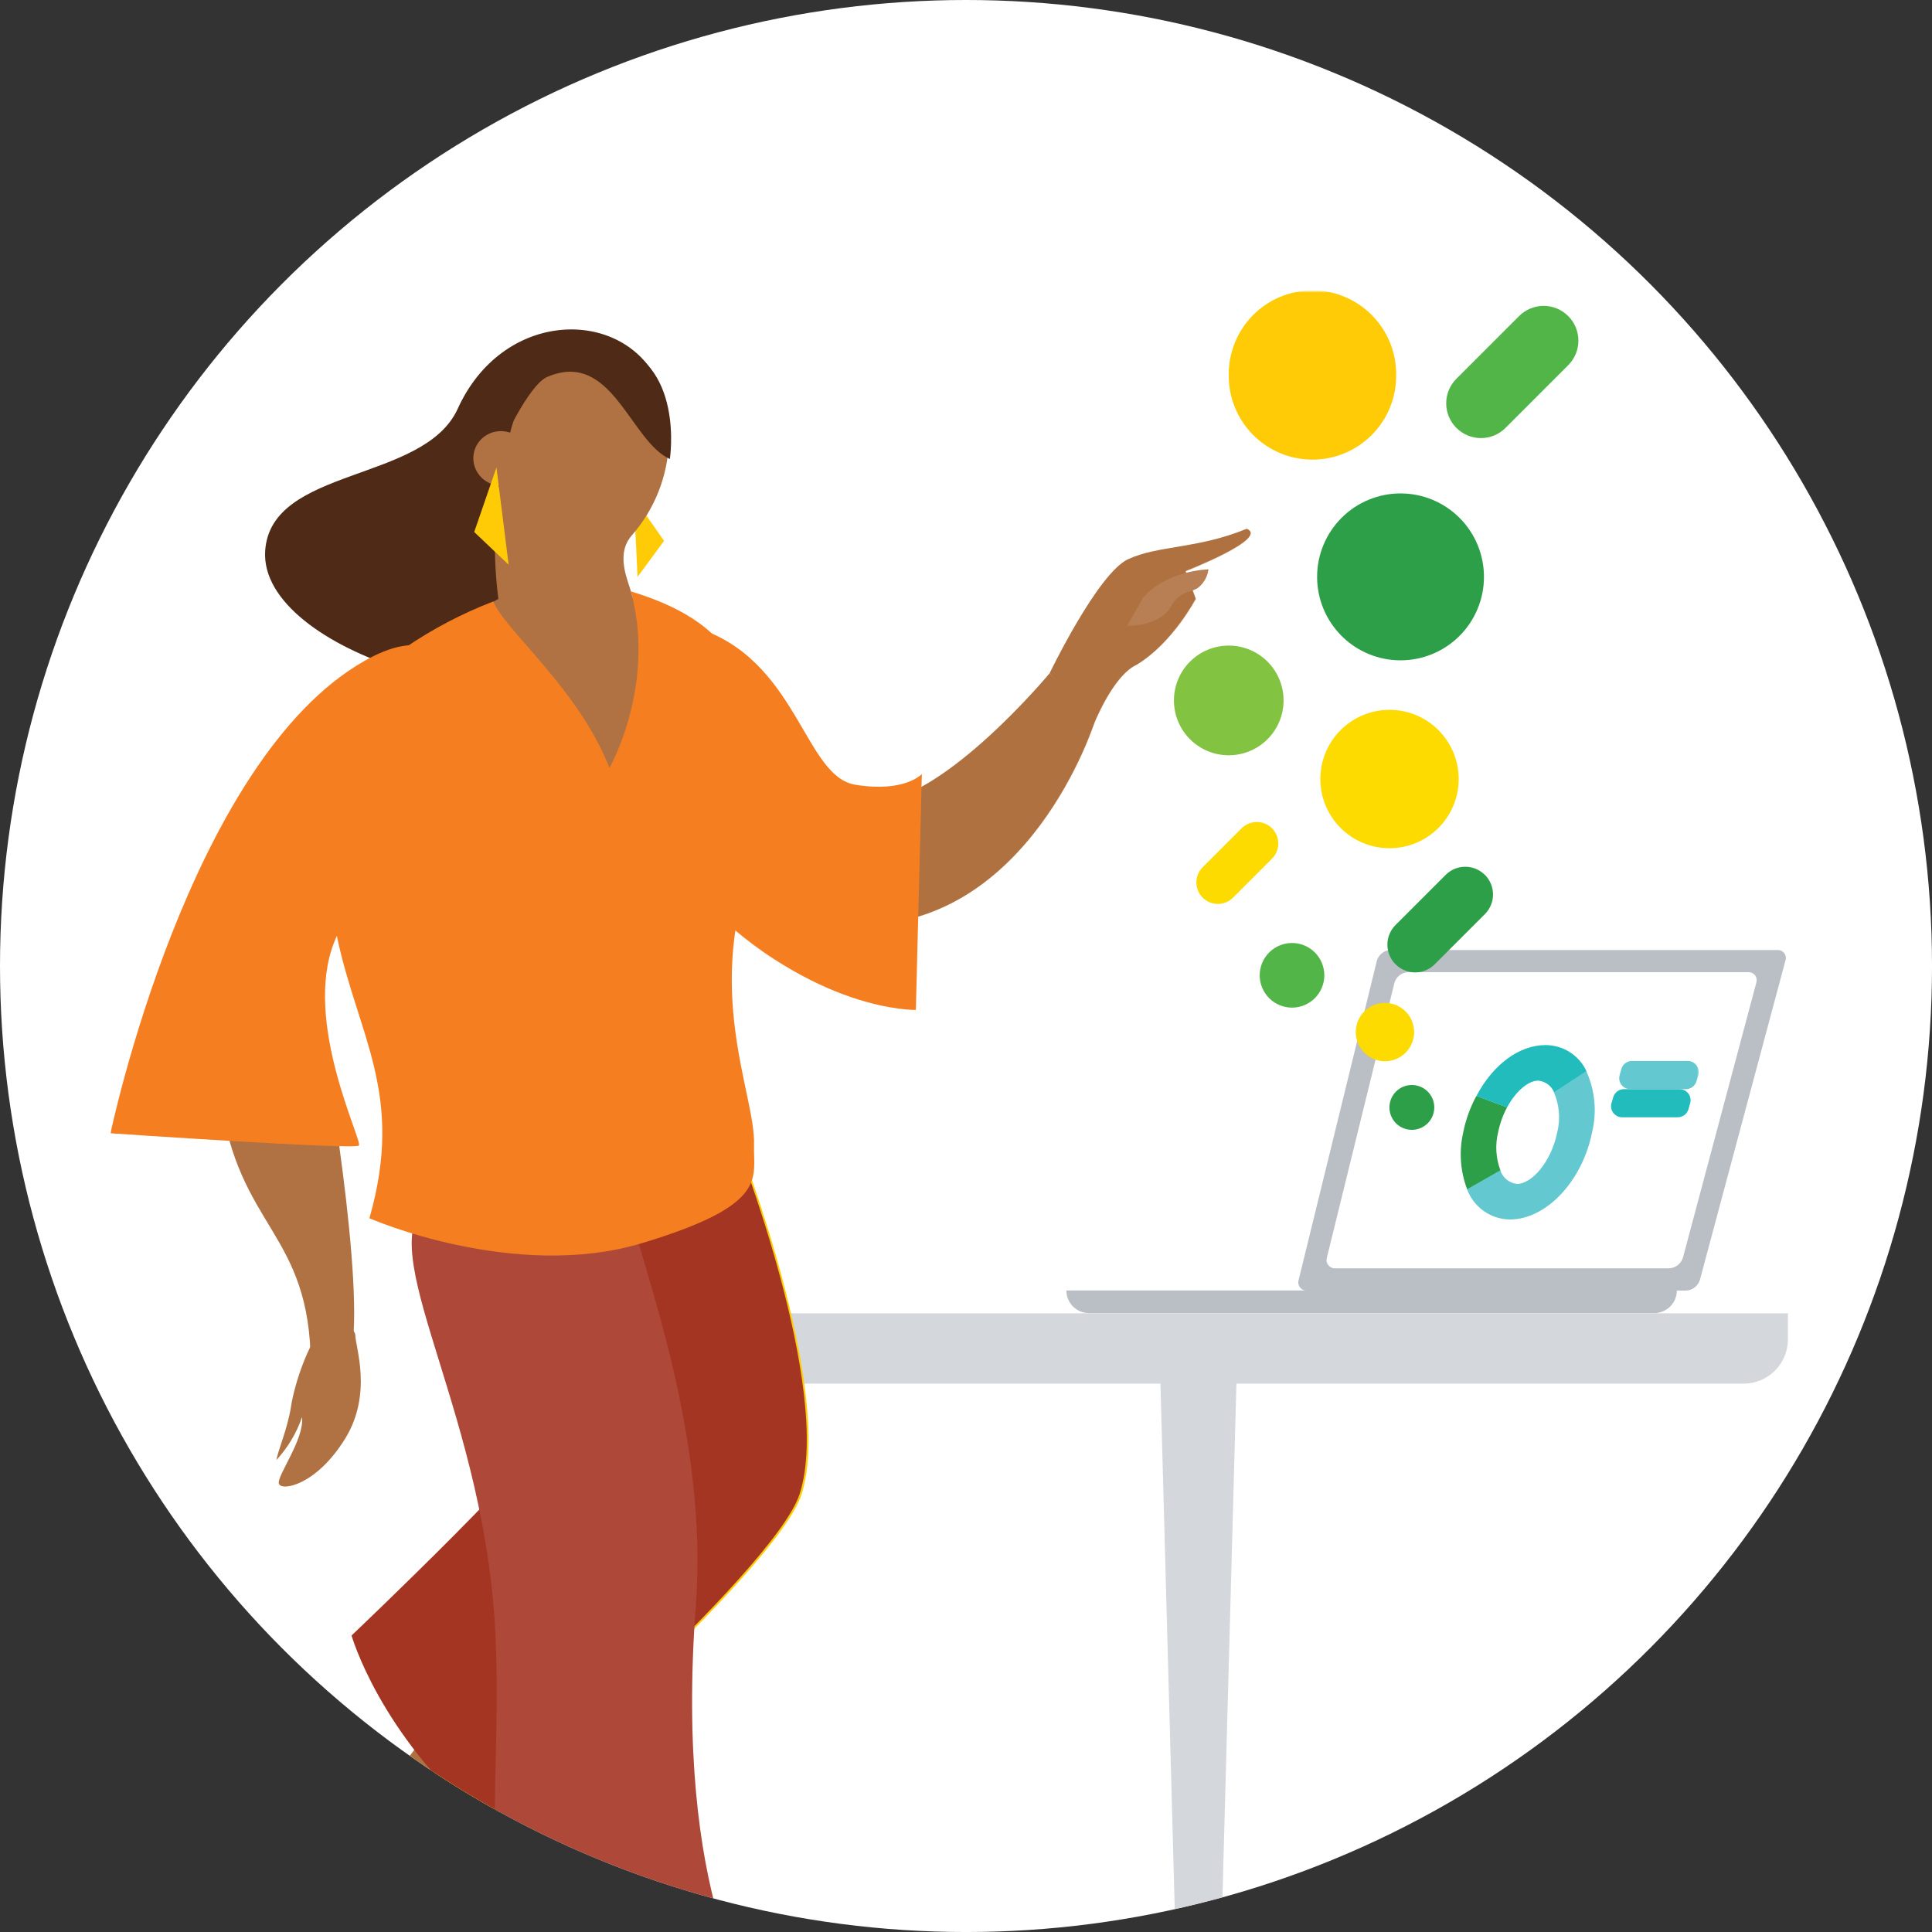 <?xml version="1.0" encoding="UTF-8"?><svg id="Layer_2" xmlns="http://www.w3.org/2000/svg" xmlns:xlink="http://www.w3.org/1999/xlink" viewBox="0 0 1281.79 1281.79"><rect x="0" y="0" width="1281.79" height="1281.79" fill="#333333" stroke="none"/><defs><style>.cls-1{fill:#d4d7dc;}.cls-1,.cls-2,.cls-3,.cls-4,.cls-5,.cls-6,.cls-7,.cls-8,.cls-9,.cls-10,.cls-11,.cls-12,.cls-13,.cls-14,.cls-15,.cls-16,.cls-17,.cls-18,.cls-19,.cls-20{stroke-width:0px;}.cls-1,.cls-2,.cls-3,.cls-4,.cls-5,.cls-6,.cls-7,.cls-8,.cls-9,.cls-10,.cls-11,.cls-12,.cls-13,.cls-14,.cls-15,.cls-16,.cls-17,.cls-18,.cls-20{fill-rule:evenodd;}.cls-2{fill:#f57f20;}.cls-3{fill:#b07242;}.cls-4{fill:#64c8d0;}.cls-5{fill:rgba(255,255,255,.09);}.cls-21{clip-path:url(#clippath);}.cls-6{fill:rgba(176,114,66,.25);}.cls-22{mask:url(#mask);}.cls-7{fill:#2d9f48;}.cls-23,.cls-15,.cls-19{fill:#fff;}.cls-8{fill:rgba(245,127,32,.38);}.cls-9{fill:#ffcd07;}.cls-10{fill:#82c341;}.cls-11{fill:rgba(255,255,255,.1);}.cls-12{fill:#52b548;}.cls-13{fill:#babec5;}.cls-14{fill:#ffcb06;}.cls-16{fill:#a53523;}.cls-17{fill:#22bcbc;}.cls-18{fill:#4e2a17;}.cls-20{fill:#fedb00;}.cls-24{mask:url(#mask-3);}.cls-25{mask:url(#mask-2);}.cls-26{mask:url(#mask-5);}.cls-27{mask:url(#mask-4);}.cls-28{mask:url(#mask-1);}.cls-29{mask:url(#mask-6);}</style><clipPath id="clippath"><circle class="cls-19" cx="640.9" cy="640.9" r="640.9"/></clipPath><mask id="mask" x="426.63" y="350.94" width="403.15" height="262.87" maskUnits="userSpaceOnUse"><g id="mask0_632_2"><path class="cls-15" d="M426.64,350.95h403.14v262.86h-403.14v-262.86Z"/></g></mask><mask id="mask-1" x="747.64" y="377.75" width="54.09" height="37.65" maskUnits="userSpaceOnUse"><g id="mask1_632_2"><path class="cls-15" d="M747.64,377.75h54.09v37.65h-54.09v-37.65Z"/></g></mask><mask id="mask-2" x="212.22" y="1118.37" width="127.61" height="232.25" maskUnits="userSpaceOnUse"><g id="mask2_632_2"><path class="cls-15" d="M212.23,1118.37h127.61v232.25h-127.61v-232.25Z"/></g></mask><mask id="mask-3" x="412.6" y="415.02" width="149.46" height="237.74" maskUnits="userSpaceOnUse"><g id="mask3_632_2"><path class="cls-15" d="M412.6,415.02h149.45v237.74h-149.45v-237.74Z"/></g></mask><mask id="mask-4" x="273.15" y="754.4" width="228.76" height="576.48" maskUnits="userSpaceOnUse"><g id="mask4_632_2"><path class="cls-15" d="M273.16,754.4h228.75v576.48h-228.76v-576.48h0Z"/></g></mask><mask id="mask-5" x="215.02" y="449.14" width="98.85" height="377.01" maskUnits="userSpaceOnUse"><g id="mask5_632_2"><path class="cls-15" d="M215.02,449.14h98.84v377.01h-98.85v-377.01Z"/></g></mask><mask id="mask-6" x="73.31" y="192.65" width="1053.73" height="1261.83" maskUnits="userSpaceOnUse"><g id="mask6_632_2"><path class="cls-15" d="M73.31,193.24h1053.72v1261.24H73.31V193.24Z"/></g></mask></defs><g id="Layer_1-2"><circle class="cls-23" cx="640.9" cy="640.9" r="640.9"/><g class="cls-21"><path class="cls-1" d="M399.22,917.97v-46.66h786.98v17.28c0,7.79-3.1,15.27-8.61,20.78-5.51,5.51-12.99,8.61-20.77,8.61H399.22Z"/><path class="cls-13" d="M1184.56,637.3c.28-.83.35-1.72.21-2.58-.15-.87-.51-1.68-1.04-2.38-.54-.69-1.24-1.24-2.04-1.6-.8-.36-1.68-.51-2.56-.44h-256.44c-2.09.04-4.11.75-5.76,2.02-1.66,1.27-2.86,3.04-3.44,5.05l-51.88,211.75c-.27.85-.32,1.75-.17,2.62.16.87.52,1.7,1.07,2.4.55.7,1.25,1.26,2.06,1.63.81.37,1.69.53,2.58.48h251.52c2.08-.1,4.06-.84,5.7-2.12,1.64-1.28,2.84-3.02,3.44-5.01l56.74-211.81Z"/><path class="cls-15" d="M885.94,841.48c-.89.05-1.77-.12-2.58-.49-.81-.37-1.52-.92-2.07-1.62-.55-.7-.92-1.52-1.09-2.39-.17-.87-.12-1.77.13-2.63l44.82-182.3c.57-1.99,1.76-3.74,3.39-5.01,1.63-1.27,3.62-1.99,5.69-2.05h225.56c.88-.06,1.76.1,2.56.47.8.36,1.5.92,2.04,1.62.53.7.89,1.52,1.03,2.38.14.87.07,1.76-.21,2.59l-48.66,182.36c-.61,1.97-1.82,3.71-3.46,4.97-1.63,1.26-3.62,1.99-5.68,2.09h-221.46Z"/><path class="cls-4" d="M1001.75,809.07c24.02,0,47.97-25.22,54.53-57.83,3.29-13.57,1.94-27.84-3.84-40.55l-21.5,14c3.64,8.37,4.41,17.7,2.21,26.55-4.1,20.18-17.27,34.24-26.6,34.24-2.58-.25-5.02-1.27-7.02-2.92-2-1.65-3.46-3.86-4.2-6.35l-22.06,12.61c2.11,5.88,5.98,10.98,11.07,14.6,5.09,3.62,11.17,5.59,17.42,5.65Z"/><path class="cls-7" d="M973.38,789.02l22.06-12.61c-3.03-8.06-3.55-16.85-1.51-25.22,1.18-5.76,3.18-11.32,5.93-16.52l-20.36-7.57c-4.08,7.55-7.02,15.67-8.7,24.09-2.91,12.59-2.01,25.76,2.58,37.84Z"/><path class="cls-17" d="M999.86,734.73c5.67-10.59,13.99-17.78,20.68-17.78,2.3.21,4.49,1.04,6.35,2.41,1.86,1.37,3.3,3.22,4.18,5.35l21.5-14c-2.41-5.2-6.24-9.59-11.08-12.67-4.83-3.07-10.44-4.7-16.16-4.67-17.15,0-34.67,12.61-45.83,33.8l20.36,7.57Z"/><path class="cls-3" d="M483.13,435.13c36.63,44.58,51.06,100.9,98.15,97.24,47.09-3.66,115.11-85.7,115.11-85.7l29.69,32.6s-43.18,136.9-158.67,134.5c-115.49-2.4-131.94-54.74-139.32-89.55-7.38-34.81,18.91-132.99,55.03-89.1h0Z"/><path class="cls-3" d="M696.39,446.67s31.96-66.34,52.07-75.67c20.11-9.33,45.77-6.68,78.67-20.18,15.26,6.31-40.59,28.06-40.59,28.06l6.75,18.35s-15.32,29.39-39.27,43.83c-16.14,7.44-28.94,40.86-28.94,40.86l-28.68-35.25Z"/><g class="cls-22"><path class="cls-6" d="M827.13,350.95c-32.91,13.49-58.56,11.1-78.68,20.18-20.11,9.08-52.07,75.67-52.07,75.67,0,0-68.02,81.98-115.11,85.7-47.09,3.72-61.53-52.66-98.15-97.24-36.63-44.58-63.1,54.42-55.03,88.98,8.07,34.56,24.21,87.21,139.63,89.54,111.39,2.27,155.52-124.92,158.48-133.94,3.09-7.32,14.37-32.48,28.12-38.78,23.95-14.5,39.27-43.57,39.27-43.57l-6.75-18.35s55.53-21.57,40.28-28.19h0Z"/></g><path class="cls-3" d="M747.64,415.4s21.88,0,28.94-12.61c7.06-12.61,14.94-8.64,19.98-14.38,2.86-2.88,4.68-6.63,5.17-10.66,0,0-27.93.57-43.43,18.92"/><g class="cls-28"><path class="cls-5" d="M747.64,415.4s21.88,0,28.94-12.61c7.06-12.61,14.94-8.64,19.98-14.38,2.86-2.88,4.68-6.63,5.17-10.66,0,0-27.93.57-43.43,18.92"/></g><path class="cls-3" d="M339.84,1178.85c-42.43,22.89-79.37,70.31-79.37,70.31,8.07,33.17,14.38,66.74,18.91,100.57,1.26,12.05-82.65-102.41-64.62-118.6,36.82-32.86,90.4-112.76,90.4-112.76l34.67,60.47Z"/><g class="cls-25"><path class="cls-6" d="M339.84,1178.85c-42.43,22.89-79.37,70.31-79.37,70.31,8.07,33.17,14.38,66.74,18.91,100.57,1.26,12.05-82.65-102.41-64.62-118.6,36.82-32.86,90.4-112.76,90.4-112.76l34.67,60.47Z"/></g><path class="cls-2" d="M221.64,1222.23s23.7,100.89,54.91,106.45c0,0,4.79,46.22,14.81,59.59l-12.61.38s-39.78-24.03-56.42-96.86c-8.13-35.81-22.76-13.74-22.76-13.74l-10.46-15.01s17.78-42.38,32.53-40.81Z"/><path class="cls-18" d="M434.4,249.05c-25.85-44.84-101.5-42.5-130.81,22.32-22.5,49-123.81,38.21-127.66,94.02-4.41,67.92,174.81,117.1,201.73,71.01,26.92-46.1,56.74-187.35,56.74-187.35h0Z"/><path class="cls-14" d="M420.47,330.14l20.11,28.69-17.59,23.89-2.52-52.59h0Z"/><path class="cls-9" d="M350.87,816.45c13.93,81.98,31.52,81.98,23.14,121.27-4.03,19.55-139.13,147.68-139.13,147.68,0,0,18.22,64.89,87.37,124.48,0,0,193.03-167.11,209.55-218.37,22.38-70.19-43.18-236.98-43.18-236.98l-137.74,61.92Z"/><path class="cls-16" d="M349.23,816.13c13.93,81.98,31.52,81.98,23.14,121.2-4.03,19.55-139.13,147.74-139.13,147.74,0,0,18.34,64.89,87.69,124.48,0,0,193.09-167.16,209.61-218.43,22.57-70.12-43.25-236.85-43.25-236.85l-138.06,61.86Z"/><path class="cls-2" d="M468.75,418.86c61.02,24.09,65.81,96.42,98.72,101.78,32.91,5.36,44.13-7.12,44.13-7.12l-3.97,156.51s-67.01,1.83-141.72-72.83c-74.7-74.66-68.21-206.32,2.84-178.33Z"/><g class="cls-24"><path class="cls-8" d="M498.13,437.15c-8.61-7.82-18.56-14.01-29.38-18.29-71.05-28-77.6,103.73-2.84,178.33,35.74,35.63,68.02,56.12,96.14,55.56l-63.92-215.6Z"/></g><path class="cls-3" d="M341.54,276.48c20.74-68.17,105.85-32.73,102.25,16.71-.82,22.7-9.38,44.44-24.27,61.6-12.04,13.18-2.14,31.53-.44,39.41,3.4,15.64,29.25,2.77,30.39,21.19,1.13,18.41-8.76,105-55.35,105.31-46.59.32-107.55-54.48-104.71-100.39l41.23-22.95c-5.27-40.61-1.54-81.87,10.91-120.88Z"/><path class="cls-16" d="M280.2,801.18c-29.5,35.57,42.87,140.06,48.67,286.73,4.79,121.33-19.42,175.94,46.59,240.32l126.46,2.65s-54.91-70.64-40.28-265.61c8.45-111.99-34.67-221.84-41.48-254.25-14.88-71.07-84.79-76.24-139.95-9.84Z"/><g class="cls-27"><path class="cls-11" d="M280.2,801.18c-29.5,35.57,42.87,140.06,48.67,286.73,4.79,121.33-19.42,175.94,46.59,240.31l126.46,2.65s-54.91-70.63-40.28-265.6c8.45-111.99-34.67-221.84-41.48-254.25-14.88-71.07-84.79-76.24-139.95-9.84Z"/></g><path class="cls-2" d="M500.27,759.56c1.07-33.74-34.8-103.29,1.58-193.34,9.2-22.76,7.38-88.73-17.27-130.79-16.45-28-53.58-39.03-65.88-43.07,0,.63,0,1.2.38,1.83,15.82,61.8-14.75,115.34-14.75,115.34-20.36-52.34-68.84-90.81-77.1-110.48-20.45,7.88-39.93,18.08-58.06,30.39-49.68,33.36-67.26,86.39-46.02,190,13.87,67.66,45.7,105.69,21.94,188.8,0,0,96.07,42.05,180.86,16.52,84.79-25.54,73.63-43.13,74.32-65.21Z"/><g class="cls-26"><path class="cls-8" d="M304.16,826.16c4.92-71.95-25.22-135.89-6.74-197.69,22.32-75.1,21.81-150.2-.82-176.56-13.87-16.02-75.65,42.94-75.65,42.94-2.33,8.26-3.95,16.69-4.85,25.22-.5,4.35-.88,8.83-1.07,13.43v15.51c0,4.54.32,9.21.63,14v2.08c.38,4.48.88,9.21,1.39,14,0,1.01,0,2.02.38,3.09.57,4.67,1.32,9.52,2.08,14.38,0,1.33,0,2.46.57,3.78,1.01,6.31,2.21,12.61,3.59,18.92,2.58,12.61,5.8,24.34,9.2,35.44,2.27,7.38,4.54,14.5,6.81,21.57,4.64,13.86,8.43,27.99,11.35,42.31,1.39,7.44,2.33,14.96,2.84,22.51,1.04,22.71-1.86,45.44-8.57,67.16,19.03,7.78,38.74,13.77,58.88,17.9Z"/></g><g class="cls-29"><path class="cls-3" d="M235.76,886c0,7.57,11.54,38.47-6.62,68.23-19.35,31.53-42.68,35.24-44.13,30.08-1.45-5.17,17.02-29.32,15.38-44.14-3.63,10.55-9.41,20.23-16.96,28.44.82-5.99,7.31-20.37,9.65-35.5,2.77-17.66,12.61-43.07,18.91-48.68,6.3-5.61,23.45-5.99,23.77,1.58Z"/><path class="cls-3" d="M247.05,442.51c-84.66,55.68-116.44,166.03-100.87,284.64,11.85,88.28,59.76,89.86,60.01,178.59,17.08,21.76,10.4,30.14,24.46,0,14.06-30.14-9.65-180.67-21.25-242.59,13.05-84.49,74.64-127.69,81.13-149.51,19.61-64.89-18.6-87.52-43.5-71.13Z"/><path class="cls-2" d="M242.26,438.22c63.04-35.38,69.91,28.94,57.49,81.98-12.42,53.03-56.48,51.46-77.85,104.42-21.37,52.97,18.91,132.43,16.2,135.39-2.71,2.96-164.79-8.13-164.79-8.13,0,0,51.82-247.69,168.95-313.65Z"/><path class="cls-18" d="M363.1,250.06c42.87-18.41,54.91,42.63,81.32,54.48,0,0,10.09-65.01-39.9-76.87-49.99-11.86-68.84,12.8-72.18,68.29,0,0,18.22-40.61,30.76-45.91Z"/><path class="cls-3" d="M336.15,286.41c9.98,2.07,16.44,11.68,14.42,21.47-2.02,9.79-11.76,16.04-21.75,13.98-9.99-2.07-16.45-11.68-14.42-21.47,2.02-9.79,11.77-16.04,21.76-13.97Z"/><path class="cls-14" d="M329.37,310.15l-14.75,42.81,22.82,21.69-8.07-64.51h0Z"/><path class="cls-13" d="M707.42,856.17h405.08c0,3.98-1.58,7.8-4.39,10.61-2.81,2.81-6.63,4.4-10.61,4.4h-375.02c-3.98,0-7.8-1.58-10.61-4.4-2.81-2.82-4.39-6.63-4.39-10.61h-.06Z"/><path class="cls-17" d="M1113.14,741.28h-36.94c-1.13,0-2.25-.27-3.27-.79-1.01-.51-1.9-1.25-2.59-2.16-.68-.91-1.15-1.97-1.36-3.09-.21-1.12-.16-2.27.16-3.37l1.2-3.97c.9-3.15,3.78-5.31,7.05-5.3h36.87c1.14,0,2.27.25,3.3.76,1.01.51,1.91,1.25,2.6,2.16.68.91,1.15,1.97,1.35,3.1.2,1.12.15,2.28-.18,3.38l-1.14,3.97c-.45,1.53-1.38,2.87-2.64,3.82-1.28.96-2.82,1.47-4.41,1.48Z"/><path class="cls-4" d="M1118.5,722.62h-36.87c-1.14,0-2.26-.25-3.29-.76-1.02-.51-1.91-1.25-2.61-2.16-.68-.91-1.14-1.97-1.35-3.1-.2-1.12-.15-2.28.19-3.38l1.13-4.04c.45-1.53,1.38-2.87,2.64-3.82,1.28-.96,2.82-1.47,4.41-1.48h36.94c1.13,0,2.25.27,3.27.79,1.02.51,1.9,1.25,2.59,2.16.69.91,1.15,1.97,1.36,3.09.21,1.12.16,2.27-.16,3.37l-1.19,3.97c-.44,1.54-1.37,2.89-2.64,3.86-1.27.97-2.82,1.49-4.42,1.5Z"/><path class="cls-1" d="M807.52,1388.08h-24.83l-13.43-493.44h51.69l-13.43,493.44Z"/><path class="cls-14" d="M926.29,248.8c.08,7.35-1.3,14.63-4.06,21.44-2.76,6.81-6.83,13-12,18.22-5.16,5.22-11.31,9.37-18.09,12.2s-14.05,4.29-21.39,4.29-14.61-1.46-21.39-4.29c-6.78-2.83-12.93-6.97-18.09-12.2-5.16-5.22-9.24-11.42-12-18.22s-4.13-14.1-4.06-21.44c-.08-7.35,1.3-14.63,4.06-21.44,2.76-6.81,6.83-13,12-18.22,5.16-5.22,11.31-9.37,18.09-12.2,6.78-2.83,14.05-4.29,21.39-4.29s14.61,1.46,21.39,4.29c6.78,2.83,12.93,6.97,18.09,12.2,5.16,5.22,9.24,11.42,12,18.22,2.76,6.81,4.13,14.1,4.06,21.44Z"/><path class="cls-7" d="M984.54,382.73c0,14.68-5.83,28.77-16.21,39.15-10.38,10.38-24.46,16.22-39.14,16.22s-28.76-5.83-39.14-16.22c-10.38-10.38-16.21-24.47-16.21-39.15s5.83-28.77,16.21-39.15c10.38-10.38,24.46-16.22,39.14-16.22s28.76,5.83,39.14,16.22c10.38,10.38,16.21,24.47,16.21,39.15Z"/><path class="cls-10" d="M851.59,464.7c0,9.65-3.83,18.9-10.65,25.73-6.82,6.82-16.07,10.66-25.72,10.66s-18.9-3.83-25.72-10.66c-6.82-6.82-10.65-16.08-10.65-25.73s3.83-18.91,10.65-25.73c6.82-6.82,16.07-10.66,25.72-10.66s18.9,3.83,25.72,10.66c6.82,6.82,10.65,16.08,10.65,25.73Z"/><path class="cls-20" d="M967.77,516.85c0,6.03-1.19,12-3.49,17.57-2.31,5.57-5.69,10.63-9.95,14.89-4.26,4.26-9.32,7.64-14.89,9.95-5.57,2.31-11.54,3.5-17.56,3.5s-11.99-1.19-17.56-3.5c-5.57-2.31-10.63-5.69-14.89-9.95-4.26-4.26-7.64-9.32-9.95-14.89-2.31-5.57-3.49-11.54-3.49-17.57,0-12.18,4.83-23.85,13.44-32.46,8.61-8.61,20.28-13.45,32.45-13.45s23.85,4.84,32.45,13.45c8.61,8.61,13.44,20.29,13.44,32.46Z"/><path class="cls-12" d="M878.63,647.07c0,5.69-2.26,11.14-6.28,15.16-4.02,4.02-9.47,6.28-15.16,6.28s-11.14-2.26-15.16-6.28c-4.02-4.02-6.28-9.47-6.28-15.16s2.26-11.14,6.28-15.16c4.02-4.02,9.47-6.28,15.16-6.28s11.14,2.26,15.16,6.28c4.02,4.02,6.28,9.47,6.28,15.16Z"/><path class="cls-20" d="M938.21,684.72c0,2.54-.5,5.06-1.47,7.41-.97,2.35-2.4,4.48-4.2,6.28-1.8,1.8-3.93,3.22-6.28,4.2-2.35.97-4.87,1.47-7.41,1.47s-5.06-.5-7.41-1.47c-2.35-.97-4.48-2.4-6.28-4.2-1.8-1.8-3.22-3.93-4.2-6.28-.97-2.35-1.47-4.87-1.47-7.41,0-5.13,2.04-10.06,5.67-13.69,3.63-3.63,8.55-5.67,13.69-5.67s10.06,2.04,13.68,5.67c3.63,3.63,5.67,8.55,5.67,13.69Z"/><path class="cls-7" d="M951.57,734.73c0,1.95-.39,3.89-1.13,5.69-.75,1.81-1.85,3.45-3.23,4.83-1.38,1.38-3.02,2.48-4.83,3.22-1.81.75-3.74,1.13-5.69,1.13-1.95,0-3.89-.39-5.69-1.13-1.8-.75-3.44-1.85-4.83-3.23-1.38-1.38-2.48-3.02-3.22-4.83-.75-1.81-1.13-3.74-1.13-5.69,0-3.95,1.57-7.73,4.36-10.52,2.79-2.79,6.57-4.36,10.52-4.36s7.73,1.57,10.52,4.36c2.79,2.79,4.36,6.58,4.36,10.53Z"/><path class="cls-12" d="M1040.41,209.67l.04.04c2.14,2.14,3.83,4.67,4.99,7.47,1.15,2.79,1.75,5.79,1.75,8.81s-.6,6.02-1.75,8.81c-1.16,2.79-2.86,5.33-4.99,7.47l-41.63,41.64c-2.14,2.14-4.67,3.83-7.46,4.99-2.79,1.16-5.78,1.75-8.81,1.75s-6.01-.6-8.81-1.75c-2.79-1.16-5.33-2.85-7.47-4.99l-.04-.04c-2.14-2.14-3.83-4.67-4.99-7.47s-1.75-5.79-1.75-8.81.6-6.02,1.75-8.81,2.85-5.33,4.99-7.47l41.64-41.64c2.14-2.14,4.67-3.83,7.46-4.99,2.79-1.16,5.78-1.75,8.8-1.75s6.01.6,8.8,1.75c2.79,1.16,5.33,2.85,7.46,4.99Z"/><path class="cls-20" d="M843.9,549.52c5.58,5.57,5.57,14.63-.02,20.22l-25.76,25.77c-2.68,2.68-6.31,4.19-10.1,4.2-3.79,0-7.43-1.5-10.11-4.17-1.33-1.33-2.38-2.91-3.09-4.64-.72-1.74-1.08-3.6-1.08-5.47,0-1.88.37-3.74,1.1-5.47s1.78-3.31,3.11-4.63l25.76-25.77c2.68-2.68,6.31-4.19,10.1-4.2,3.79,0,7.43,1.5,10.11,4.18Z"/><path class="cls-7" d="M985.16,580.43c1.71,1.71,3.07,3.74,3.99,5.97.93,2.23,1.4,4.63,1.4,7.05s-.48,4.81-1.4,7.05c-.93,2.23-2.28,4.26-3.99,5.97l-33.25,33.26c-1.71,1.71-3.74,3.07-5.97,4-2.23.93-4.63,1.41-7.05,1.41-2.42,0-4.82-.47-7.05-1.4s-4.27-2.28-5.98-3.99c-1.71-1.71-3.07-3.74-3.99-5.98-.93-2.24-1.4-4.63-1.4-7.05,0-2.42.48-4.82,1.41-7.05.93-2.23,2.29-4.27,4-5.97l33.25-33.26c3.45-3.45,8.13-5.39,13.01-5.39s9.56,1.95,13.01,5.4Z"/></g></g></g></svg>